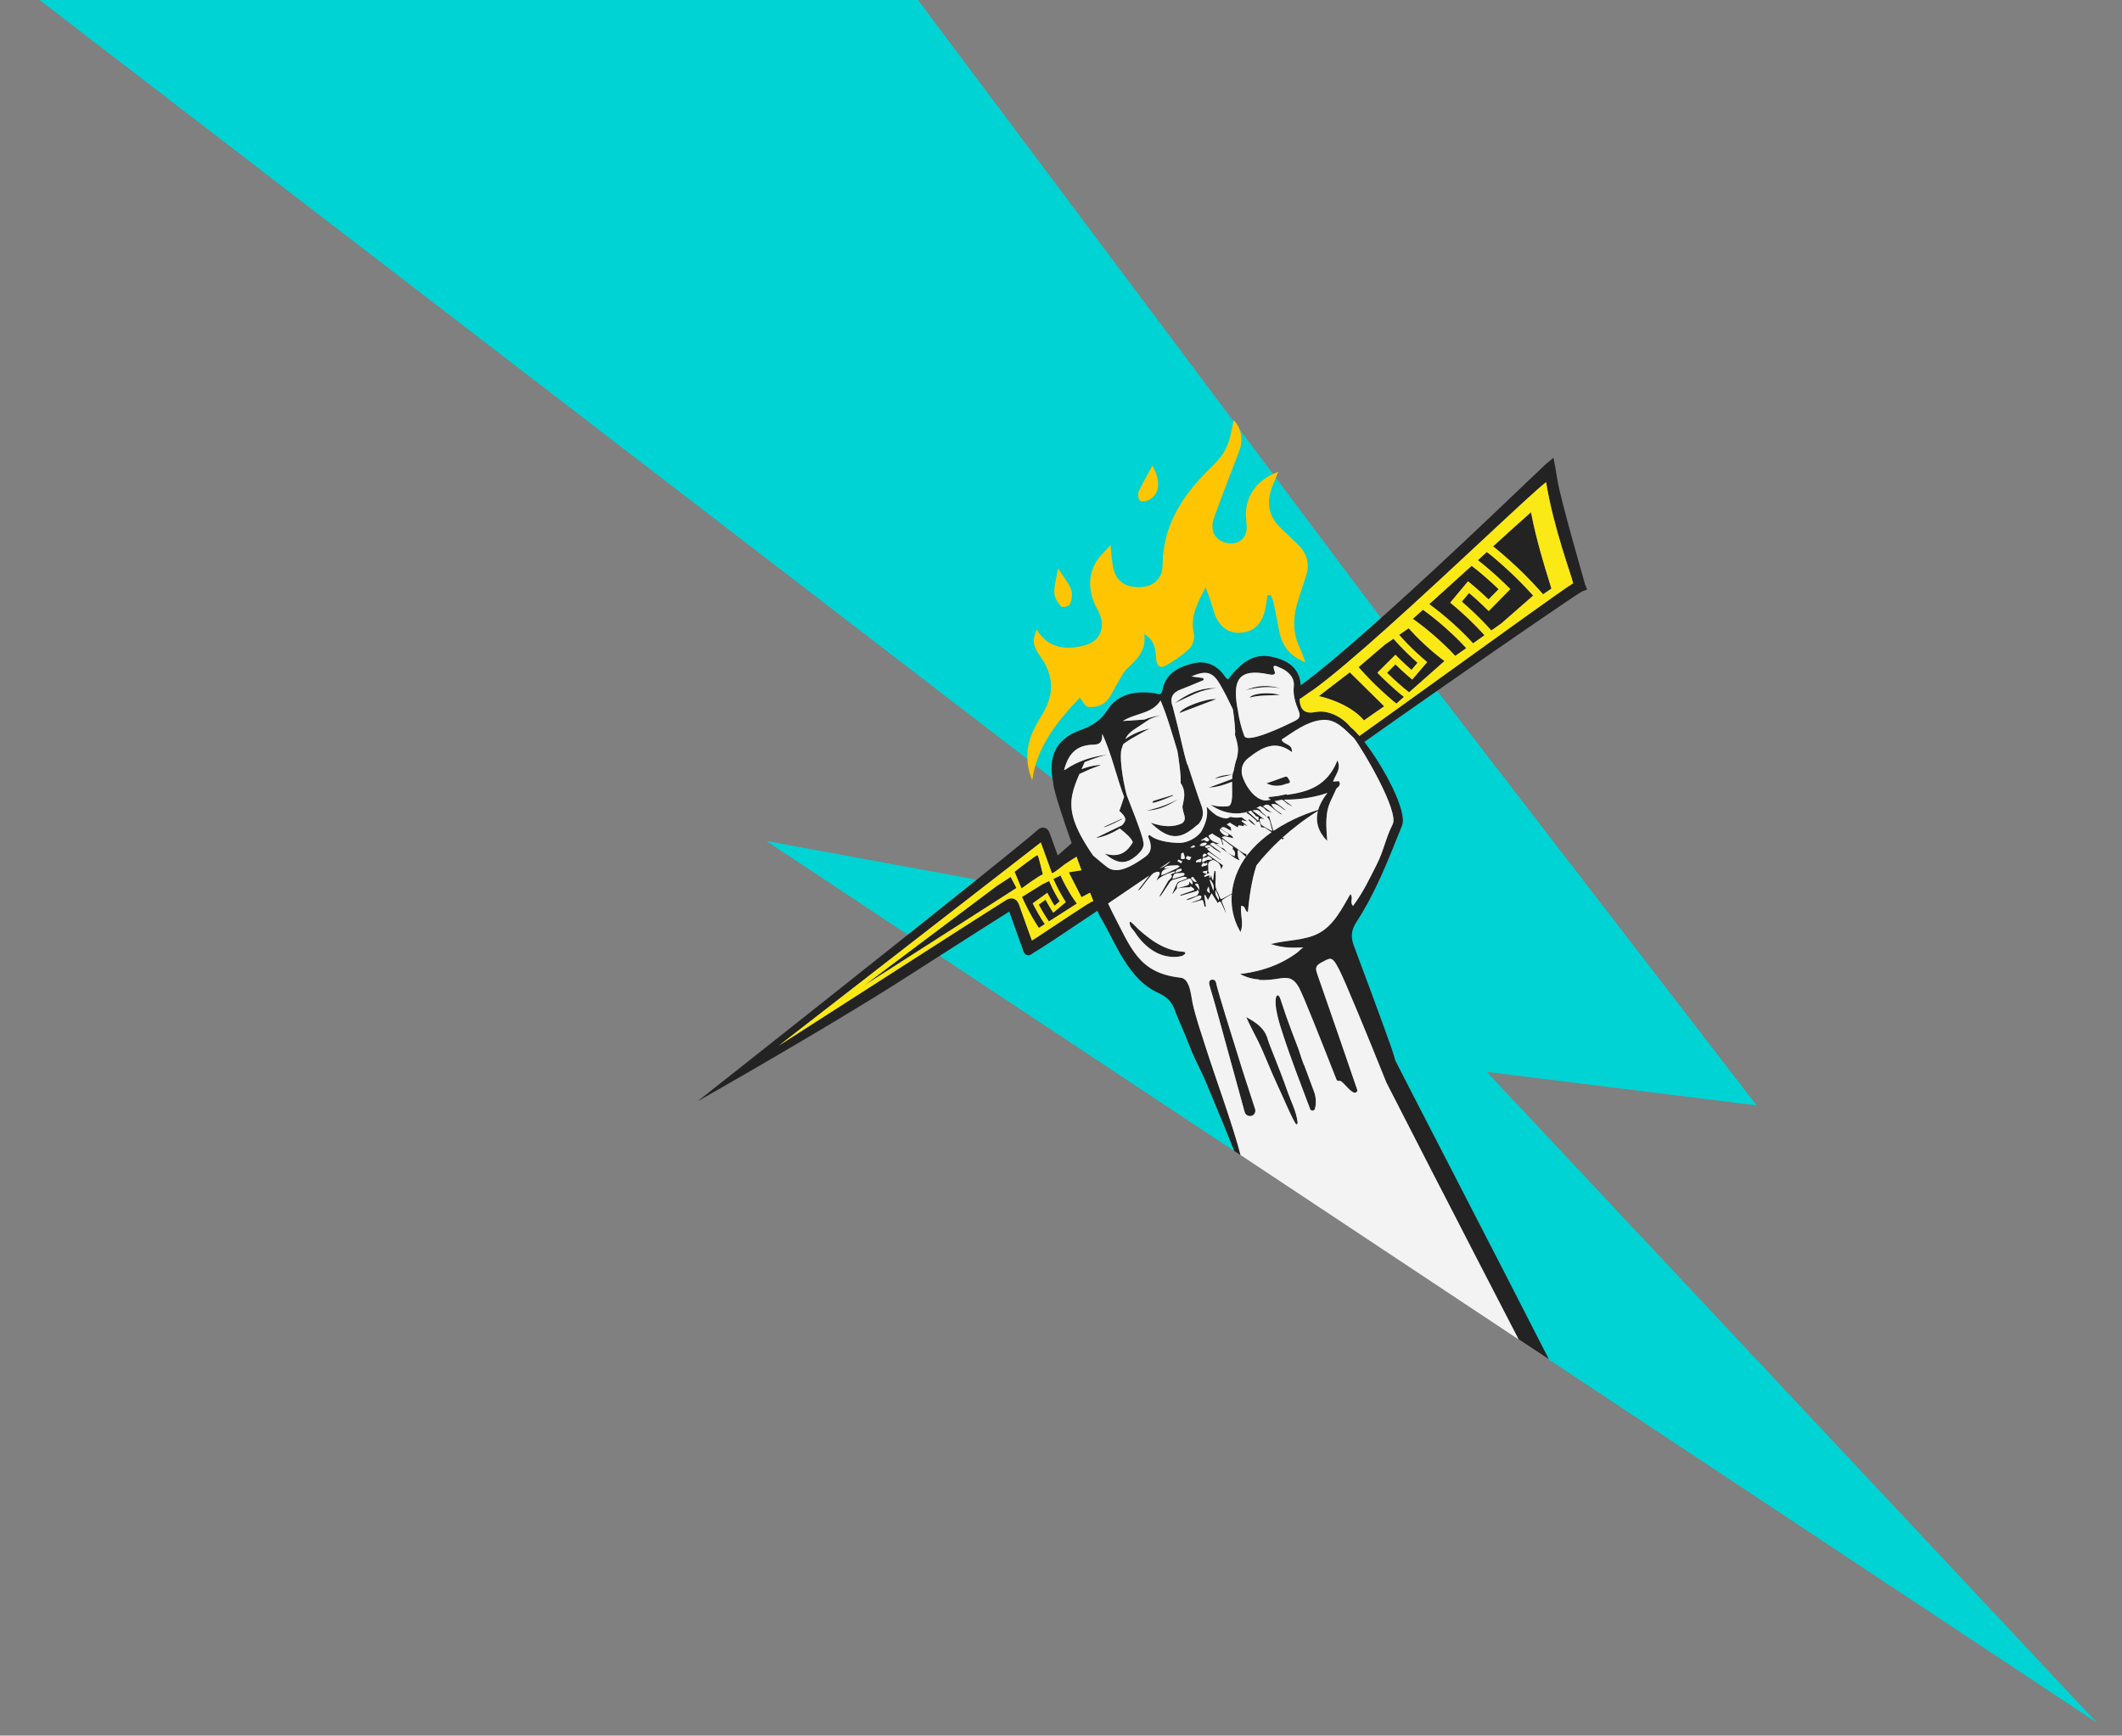 <svg xmlns="http://www.w3.org/2000/svg" xmlns:xlink="http://www.w3.org/1999/xlink" viewBox="0 0 480.982 393.36"><rect x="0" y="0" width="480.982" height="393.36" fill="#808080" stroke="none"/><defs><linearGradient id="Degradado_sin_nombre" x1="316.679" y1="265.875" x2="308.561" y2="278.632" gradientUnits="userSpaceOnUse"><stop offset="0" stop-color="#fff"></stop><stop offset="1" stop-color="#000"></stop></linearGradient><filter id="luminosity-invert" x="121.244" y="62.506" width="194" height="116" color-interpolation-filters="sRGB" filterUnits="userSpaceOnUse"></filter><mask id="mask" x="121.244" y="62.506" width="194" height="116" maskUnits="userSpaceOnUse"><g style="filter:url(#luminosity-invert);"><image width="194" height="116" transform="translate(121.244 62.506)"></image></g></mask><filter id="luminosity-invert-2" x="304.244" y="154.506" width="173" height="238" color-interpolation-filters="sRGB" filterUnits="userSpaceOnUse"></filter><mask id="mask-1" x="304.244" y="154.506" width="173" height="238" maskUnits="userSpaceOnUse"><g style="filter:url(#luminosity-invert-2);"><use transform="translate(304.244 154.506)" xlink:href="#image"></use></g></mask><filter id="luminosity-invert-3" x="171.244" y="188.506" width="53" height="26" color-interpolation-filters="sRGB" filterUnits="userSpaceOnUse"></filter><mask id="mask-2" x="171.244" y="188.506" width="53" height="26" maskUnits="userSpaceOnUse"><g style="filter:url(#luminosity-invert-3);"><use transform="translate(171.244 188.506)" xlink:href="#image-2"></use></g></mask><filter id="luminosity-invert-4" x="210.244" y="203.506" width="72" height="60" color-interpolation-filters="sRGB" filterUnits="userSpaceOnUse"></filter><mask id="mask-3" x="210.244" y="203.506" width="72" height="60" maskUnits="userSpaceOnUse"><g style="filter:url(#luminosity-invert-4);"><use transform="translate(210.244 203.506)" xlink:href="#image-3"></use></g></mask><filter id="luminosity-invert-5" x="1.933" y="-6.68" width="314" height="186" color-interpolation-filters="sRGB" filterUnits="userSpaceOnUse"></filter><mask id="mask-4" x="1.933" y="-6.68" width="314" height="186" maskUnits="userSpaceOnUse"><g style="filter:url(#luminosity-invert-5);"><image width="314" height="186" transform="translate(1.933 -6.68)"></image></g></mask><filter id="luminosity-invert-6" x="304.244" y="154.506" width="173" height="238" color-interpolation-filters="sRGB" filterUnits="userSpaceOnUse"></filter><mask id="mask-5" x="304.244" y="154.506" width="173" height="238" maskUnits="userSpaceOnUse"><g style="filter:url(#luminosity-invert-6);"><use transform="translate(304.244 154.506)" xlink:href="#image"></use></g></mask><filter id="luminosity-invert-7" x="171.244" y="188.506" width="53" height="26" color-interpolation-filters="sRGB" filterUnits="userSpaceOnUse"></filter><mask id="mask-6" x="171.244" y="188.506" width="53" height="26" maskUnits="userSpaceOnUse"><g style="filter:url(#luminosity-invert-7);"><use transform="translate(171.244 188.506)" xlink:href="#image-2"></use></g></mask><filter id="luminosity-invert-8" x="210.244" y="203.506" width="72" height="60" color-interpolation-filters="sRGB" filterUnits="userSpaceOnUse"></filter><mask id="mask-7" x="210.244" y="203.506" width="72" height="60" maskUnits="userSpaceOnUse"><g style="filter:url(#luminosity-invert-8);"><use transform="translate(210.244 203.506)" xlink:href="#image-3"></use></g></mask><image id="image" width="173" height="238"></image><image id="image-2" width="53" height="26"></image><image id="image-3" width="72" height="60"></image></defs><g style="isolation:isolate;"><g id="Vector"><polygon points="351.116 308.16 281.195 261.792 273.359 237.55 333.925 273.861 351.116 308.16" style="fill:url(#Degradado_sin_nombre); mix-blend-mode:multiply; opacity:.26;"></polygon><path d="M176.544,236.973c8.068-5.169,22.564-14.483,34.134-21.904l-3.176-2.105-30.958,24.009Z" style="fill:none;"></path><path d="M350.444,109.297c.009.053.015.094-.002-.01-3.046,2.24-20.78,19.328-35.852,32.834l9.949,12.911c14.607-10.513,29.884-21.554,32.03-22.842-.311-1.668-4.389-12.316-6.126-22.893Z" style="fill:none;"></path><path d="M244.762,165.535c2.636-.941,4.64-2.069,6.249-4.592,2.369-3.716,6.363-4.374,10.569-3.862.676.082,1.617.902,1.934-.758.717-3.756,3.713-5.213,7.001-5.979,3.074-.716,5.513.538,7.254,3.161.136.205.396.328.599.492,3.84-5.04,6.956-6.282,11.637-4.658,3.053,1.059,4.661,3.076,4.817,6.005,4.632-3.399,11.196-9.008,18.195-15.265l-58.065-75.347-131.548,19.791,115.142,91.878c-.962-5.926,1.735-9.262,6.218-10.864Z" style="fill:#00d3d3;"></path><g style="mask:url(#mask);"><g style="mix-blend-mode:multiply; opacity:.12;"><path d="M244.762,165.535c2.636-.941,4.64-2.069,6.249-4.592,2.369-3.716,6.363-4.374,10.569-3.862.676.082,1.617.902,1.934-.758.717-3.756,3.713-5.213,7.001-5.979,3.074-.716,5.513.538,7.254,3.161.136.205.396.328.599.492,3.84-5.04,6.956-6.282,11.637-4.658,3.053,1.059,4.661,3.076,4.817,6.005,4.632-3.399,11.196-9.008,18.195-15.265l-58.065-75.347-131.548,19.791,115.142,91.878c-.962-5.926,1.735-9.262,6.218-10.864Z" style="fill:#004f47;"></path></g></g><path d="M317.769,187.14c-3.16,7.803-5.766,14.757-10.316,21.813-1.171,1.815-1.352,3.31-.601,5.35.2.542.402,1.084.604,1.625,1.214,3.251,2.43,6.5,3.631,9.755.81,2.196,1.615,4.394,2.413,6.594.425,1.171.847,2.343,1.267,3.516.222.619.439,1.24.663,1.859.325.898.572,1.829.849,2.743.098.324,23.428,45.342,34.807,67.704l124.031,82.18-138.187-147.382,61.171,7.588-72.373-93.913c-5.969,4.163-11.784,8.241-16.487,11.572,4.364,5.618,9.841,15.757,8.528,18.997Z" style="fill:#00d3d3;"></path><g style="mask:url(#mask-1);"><g style="mix-blend-mode:multiply; opacity:.12;"><path d="M317.769,187.14c-3.16,7.803-5.766,14.757-10.316,21.813-1.171,1.815-1.352,3.31-.601,5.35.2.542.402,1.084.604,1.625,1.214,3.251,2.43,6.5,3.631,9.755.81,2.196,1.615,4.394,2.413,6.594.425,1.171.847,2.343,1.267,3.516.222.619.439,1.24.663,1.859.325.898.572,1.829.849,2.743.098.324,23.428,45.342,34.807,67.704l124.031,82.18-138.187-147.382,61.171,7.588-72.373-93.913c-5.969,4.163-11.784,8.241-16.487,11.572,4.364,5.618,9.841,15.757,8.528,18.997Z" style="fill:#004f47;"></path></g></g><path d="M173.832,190.655l31.959,21.175c5.627-4.478,10.985-8.754,15.563-12.427l-47.522-8.748Z" style="fill:#00d3d3;"></path><g style="mask:url(#mask-2);"><g style="mix-blend-mode:multiply; opacity:.12;"><path d="M173.832,190.655l31.959,21.175c5.627-4.478,10.985-8.754,15.563-12.427l-47.522-8.748Z" style="fill:#004f47;"></path></g></g><path d="M274.846,248.833c-.592-1.406-1.172-2.817-1.772-4.22-.881-2.061-1.964-4.029-2.842-6.092-.727-1.708-1.355-3.455-2.1-5.155-.905-2.069-1.518-3.497-1.637-3.889-.66-2.181-1.782-3.48-3.907-4.429-6.849-3.06-9.564-11.131-13.095-17.07-.17-.286-.43-.836-.75-1.57-7.504,5.055-13.189,8.812-14.334,9.431-.274.147-.958.881-1.686.603-.721-.279-.912-1.347-1.014-1.635-.462-1.311-.936-2.619-1.411-3.926-.517-1.426-1.035-2.852-1.538-4.285-1.958,1.202-8.19,5.18-15.748,10.019l66.73,44.214h0c-1.181-3.056-3.625-8.975-4.896-11.995Z" style="fill:#00d3d3;"></path><g style="mask:url(#mask-3);"><g style="mix-blend-mode:multiply; opacity:.12;"><path d="M274.846,248.833c-.592-1.406-1.172-2.817-1.772-4.22-.881-2.061-1.964-4.029-2.842-6.092-.727-1.708-1.355-3.455-2.1-5.155-.905-2.069-1.518-3.497-1.637-3.889-.66-2.181-1.782-3.48-3.907-4.429-6.849-3.06-9.564-11.131-13.095-17.07-.17-.286-.43-.836-.75-1.57-7.504,5.055-13.189,8.812-14.334,9.431-.274.147-.958.881-1.686.603-.721-.279-.912-1.347-1.014-1.635-.462-1.311-.936-2.619-1.411-3.926-.517-1.426-1.035-2.852-1.538-4.285-1.958,1.202-8.19,5.18-15.748,10.019l66.73,44.214h0c-1.181-3.056-3.625-8.975-4.896-11.995Z" style="fill:#004f47;"></path></g></g><path d="M176.544,236.973c8.068-5.169,22.564-14.483,34.134-21.904l-3.176-2.105-30.958,24.009Z" style="fill:none;"></path><path d="M350.444,109.297c.009.053.015.094-.002-.01-3.046,2.24-20.78,19.328-35.852,32.834l9.949,12.911c14.607-10.513,29.884-21.554,32.03-22.842-.311-1.668-4.389-12.316-6.126-22.893Z" style="fill:none;"></path><path d="M244.762,165.535c2.636-.941,4.64-2.069,6.249-4.592,2.369-3.716,6.363-4.374,10.569-3.862.676.082,1.617.902,1.934-.758.717-3.756,3.713-5.213,7.001-5.979,3.074-.716,5.513.538,7.254,3.161.136.205.396.328.599.492,3.84-5.04,6.956-6.282,11.637-4.658,3.053,1.059,4.661,3.076,4.817,6.005,4.632-3.399,11.196-9.008,18.195-15.265L204.858-4.301,4.653-3.32l233.892,179.719c-.962-5.926,1.735-9.262,6.218-10.864Z" style="fill:#00d3d3;"></path><g style="mask:url(#mask-4);"><g style="mix-blend-mode:multiply; opacity:.12;"><path d="M244.762,165.535c2.636-.941,4.64-2.069,6.249-4.592,2.369-3.716,6.363-4.374,10.569-3.862.676.082,1.617.902,1.934-.758.717-3.756,3.713-5.213,7.001-5.979,3.074-.716,5.513.538,7.254,3.161.136.205.396.328.599.492,3.84-5.04,6.956-6.282,11.637-4.658,3.053,1.059,4.661,3.076,4.817,6.005,4.632-3.399,11.196-9.008,18.195-15.265L204.858-4.301,4.653-3.32l233.892,179.719c-.962-5.926,1.735-9.262,6.218-10.864Z" style="fill:#004f47;"></path></g></g><path d="M317.769,187.14c-3.16,7.803-5.766,14.757-10.316,21.813-1.171,1.815-1.352,3.31-.601,5.35.2.542.402,1.084.604,1.625,1.214,3.251,2.43,6.5,3.631,9.755.81,2.196,1.615,4.394,2.413,6.594.425,1.171.847,2.343,1.267,3.516.222.619.439,1.24.663,1.859.325.898.572,1.829.849,2.743.098.324,23.428,45.342,34.807,67.704l124.031,82.18-138.187-147.382,61.171,7.588-72.373-93.913c-5.969,4.163-11.784,8.241-16.487,11.572,4.364,5.618,9.841,15.757,8.528,18.997Z" style="fill:#00d3d3;"></path><g style="mask:url(#mask-5);"><g style="mix-blend-mode:multiply; opacity:.12;"><path d="M317.769,187.14c-3.16,7.803-5.766,14.757-10.316,21.813-1.171,1.815-1.352,3.31-.601,5.35.2.542.402,1.084.604,1.625,1.214,3.251,2.43,6.5,3.631,9.755.81,2.196,1.615,4.394,2.413,6.594.425,1.171.847,2.343,1.267,3.516.222.619.439,1.24.663,1.859.325.898.572,1.829.849,2.743.098.324,23.428,45.342,34.807,67.704l124.031,82.18-138.187-147.382,61.171,7.588-72.373-93.913c-5.969,4.163-11.784,8.241-16.487,11.572,4.364,5.618,9.841,15.757,8.528,18.997Z" style="fill:#004f47;"></path></g></g><path d="M173.832,190.655l31.959,21.175c5.627-4.478,10.985-8.754,15.563-12.427l-47.522-8.748Z" style="fill:#00d3d3;"></path><g style="mask:url(#mask-6);"><g style="mix-blend-mode:multiply; opacity:.12;"><path d="M173.832,190.655l31.959,21.175c5.627-4.478,10.985-8.754,15.563-12.427l-47.522-8.748Z" style="fill:#004f47;"></path></g></g><path d="M274.846,248.833c-.592-1.406-1.172-2.817-1.772-4.22-.881-2.061-1.964-4.029-2.842-6.092-.727-1.708-1.355-3.455-2.1-5.155-.905-2.069-1.518-3.497-1.637-3.889-.66-2.181-1.782-3.48-3.907-4.429-6.849-3.06-9.564-11.131-13.095-17.07-.17-.286-.43-.836-.75-1.57-7.504,5.055-13.189,8.812-14.334,9.431-.274.147-.958.881-1.686.603-.721-.279-.912-1.347-1.014-1.635-.462-1.311-.936-2.619-1.411-3.926-.517-1.426-1.035-2.852-1.538-4.285-1.958,1.202-8.19,5.18-15.748,10.019l66.73,44.214h0c-1.181-3.056-3.625-8.975-4.896-11.995Z" style="fill:#00d3d3;"></path><g style="mask:url(#mask-7);"><g style="mix-blend-mode:multiply; opacity:.12;"><path d="M274.846,248.833c-.592-1.406-1.172-2.817-1.772-4.22-.881-2.061-1.964-4.029-2.842-6.092-.727-1.708-1.355-3.455-2.1-5.155-.905-2.069-1.518-3.497-1.637-3.889-.66-2.181-1.782-3.48-3.907-4.429-6.849-3.06-9.564-11.131-13.095-17.07-.17-.286-.43-.836-.75-1.57-7.504,5.055-13.189,8.812-14.334,9.431-.274.147-.958.881-1.686.603-.721-.279-.912-1.347-1.014-1.635-.462-1.311-.936-2.619-1.411-3.926-.517-1.426-1.035-2.852-1.538-4.285-1.958,1.202-8.19,5.18-15.748,10.019l66.73,44.214h0c-1.181-3.056-3.625-8.975-4.896-11.995Z" style="fill:#004f47;"></path></g></g><path d="M244.734,158.118c1.241,1.334.828,2.345,3.194,2.095,3.302-.349,3.889-2.959,5.298-5.261.755-1.233,1.388-2.631,2.417-3.587,2.207-2.05,4.247-4.074,3.714-7.652,2.426,1.384,2.541,3.47,2.682,5.495.115,1.643.832,2.478,2.357,1.572,1.873-1.114,3.735-2.354,5.274-3.871.733-.723,1.181-2.325.943-3.338-.938-4.001.97-7.133,2.648-10.446.801,1.864,1.329,3.736,1.915,5.59.992,3.138,3.082,4.809,5.804,4.697,3.104-.128,5.046-1.877,5.783-5.266.234-1.076.371-2.173.553-3.261.252.002.503.005.754.006.207.57.484,1.125.609,1.712.454,2.14.863,4.291,1.279,6.439.635,3.28,2.322,5.68,5.918,7.036-.457-1.214-.705-2.117-1.12-2.934-1.877-3.705-1.685-7.473-.45-11.291.584-1.803,1.189-3.6,1.762-5.407.86-2.715.158-5.044-1.83-7.009-1.35-1.334-2.77-2.598-4.114-3.938-2.77-2.763-3.086-5.978-1.651-9.485.391-.956.787-1.912,1.265-3.074-4.729,1.648-7.438,5.414-7.338,9.882.018.803.14,1.602.178,2.405.123,2.646-1.695,4.276-4.301,3.871-2.718-.422-4.16-2.75-3.152-5.593,1.828-5.16,3.871-10.243,5.789-15.372.962-2.573.425-5.223-1.307-6.92-.952,5.544-1.712,7.451-5,10.622-6.354,6.126-11.005,12.973-11.098,22.271-.033,3.248-2.235,4.936-5.295,4.969-3.416.037-5.453-1.578-5.988-4.834-.215-1.31-.282-2.643-.495-4.737-.744.824-1.061,1.229-1.432,1.577-3.634,3.419-4.228,8.276-1.575,12.988,2.115,3.756.931,7.27-3.044,8.249-3.708.914-7.978.895-10.711-3.651-1.031,2.544-.923,3.647.915,6.228,2.957,4.153,3.116,8.356.531,12.716-.745,1.256-1.498,2.514-2.128,3.828-1.772,3.7-1.931,7.479-.321,11.399,1.1-7.784,5.754-13.402,10.768-18.717Z" style="fill:#ffc500;"></path><path d="M242.52,137.024c.364-1.039.651-2.379.285-3.34-.597-1.567-1.737-2.927-2.978-4.9-.397,2.377-.92,4.026-.855,5.652.042,1.05.815,2.178,1.543,3.029.229.268,1.877-.074,2.006-.441Z" style="fill:#ffc500;"></path><path d="M260.54,113.244c2.303-1.324,2.662-4.186.669-7.691-1.215,2.24-2.295,4.022-3.136,5.91-.248.557-.057,1.766.356,2.041.458.304,1.515.083,2.111-.26Z" style="fill:#ffc500;"></path><path d="M287.382,235.64c-.708-2.684-2.716-3.904-4.921-5.144.784,1.782,1.727,3.505,2.595,5.246,1.551,3.11,2.747,6.442,4.224,9.588,1.497,3.19,3.804,8.763,4.534,9.491.013.013.015.036.032.041.014.004.029-.002.041-.009.109-.058.194-.163.223-.283.022-.09.012-.184.002-.275-.274-2.418-1.463-4.576-2.251-6.844-1.771-5.098-4.204-10.76-4.481-11.81Z" style="fill:#232323;"></path><path d="M295.704,241.646c.025.002.049.004.074.006-.276-.026-1.276-3.404-1.439-3.834-.519-1.371-1.042-2.741-1.565-4.111-.899-2.356-1.71-4.714-2.49-7.115-.074-.226-.337-1.051-.687-1.012-.426.048-.46,1.04-.471,1.36-.02.59.045,1.182.136,1.764.287,1.84.857,3.638,1.43,5.405,1.884,5.813,4.118,11.518,6.265,17.237.198.528.96.486,1.103-.089.313-1.258.243-2.577-.199-3.795-.624-1.723-1.373-3.731-2.159-5.815Z" style="fill:#232323;"></path><path d="M281.504,242.135c-2.761-8.762-5.195-16.707-5.673-18.603-.104-.412-.144-1.043-.488-1.345-.367-.323-1.181-.19-1.257.382-.057.427.125.927.242,1.356.305,1.12.67,2.223.98,3.341.363,1.313.729,2.624,1.091,3.937.008.027.015.055.023.083.811,2.952,1.621,5.903,2.431,8.854.145.529.29,1.059.436,1.588,0,0,.289,1.077.295,1.075l2.537,9.238c.112.408.431.729.871.858.94.278,1.802-.615,1.497-1.546-.99-3.023-2.01-6.167-2.984-9.218Z" style="fill:#232323;"></path><path d="M266.157,215.405c-.981-.226-1.93-.577-2.831-1.023-1.884-.932-3.547-2.25-5.121-3.628-.638-.56-1.152-1.227-1.835-1.744-.135-.102-.22-.119-.269-.082-.177.135.104.973.198,1.126.288.47.697.85.996,1.311.562.867,1.213,1.678,1.945,2.407,1.428,1.422,3.219,2.585,5.229,2.945.896.16,1.852.236,2.754.081.423-.073.974-.185,1.29-.522.555-.59-.418-.58-.818-.619-.518-.051-1.032-.134-1.538-.251Z" style="fill:#232323;"></path><path d="M291.128,176.091c-1.345.501-2.707.959-4.061,1.435,1.596.813,3.09.661,4.551.095.317-.123,1.152-.015.568-.914-.305-.47-.387-.867-1.057-.617Z" style="fill:#232323;"></path><path d="M358.611,134.032l1.133-.421-.457-1.127c-.218-.844-5.539-19.177-6.267-23.62-.282-1.72-.472-2.873-.488-2.955l-.426-2.16-1.691,1.41c-.876.73-20.424,19.744-37.398,34.919-6.999,6.258-13.563,11.867-18.195,15.265-.156-2.928-1.764-4.946-4.817-6.005-4.682-1.623-7.798-.382-11.637,4.658-.204-.163-.464-.286-.599-.492-1.741-2.623-4.18-3.877-7.254-3.161-3.288.766-6.284,2.223-7.001,5.979-.317,1.66-1.258.84-1.934.758-4.206-.512-8.2.146-10.569,3.862-1.608,2.523-3.613,3.651-6.249,4.592-4.483,1.602-7.18,4.938-6.218,10.864.059.361.127.728.213,1.108-.012-.023-.03-.058-.041-.075.077,1.52,1.985,7.425,4.192,13.661l-3.152,2.784-1.713-4.732c-.236-.652-.479-1.325-1.278-1.529-.798-.208-1.344.28-1.825.706-1.64,1.448-6.741,5.591-13.585,11.082-4.578,3.673-9.936,7.948-15.563,12.427-21.67,17.246-47.323,37.489-47.707,37.791,0,0,29.604-16.786,46.644-27.701,2.841-1.82,5.642-3.614,8.284-5.306,7.559-4.839,13.79-8.817,15.748-10.019.503,1.432,1.021,2.858,1.538,4.285.474,1.307.949,2.614,1.411,3.926.102.289.294,1.356,1.014,1.635.728.278,1.412-.456,1.686-.603,1.145-.619,6.83-4.376,14.334-9.431.321.734.58,1.284.75,1.57,3.532,5.939,6.246,14.01,13.095,17.07,2.125.949,3.247,2.248,3.907,4.429.118.392.732,1.82,1.637,3.889.745,1.7,1.374,3.448,2.1,5.155.878,2.063,1.961,4.032,2.842,6.092.6,1.403,1.18,2.814,1.772,4.22,1.271,3.02,3.715,8.939,4.896,11.995l1.454.963c-1.72-6.703-5.712-17.584-7.836-24.242-1.07-3.355-2.271-6.75-3.035-10.191-.342-1.538-.553-5.554-2.705-5.779-9.587-1.006-11.271-6.792-15.53-14.892-.143-.271-.442-.903-.849-1.782-.023-.049-.042-.09-.065-.14,2.939-1.987,6.093-4.128,9.321-6.329-.873,1.136-1.747,2.273-2.618,3.407.302-.118.552-.303.739-.537.809-1.012,1.563-2.071,2.416-3.044.295-.337.797-.601,1.24-.672.57-.092.722.226.466.761-.102.214-.253.404-.352.619-.089.195-.138.407-.195.584.902-.903,2.001-1.385,3.141-1.778.302-.104.606-.205.912-.303.041.092.083.185.124.277-.238.092-.478.186-.718.28-.124.048-.246.096-.371.145.576.258.294.604.065.911-.177.238-.454.409-.605.66-.507.84-.975,1.705-1.463,2.557-.148.259-.312.508-.468.763l.15.095c.193-.246.404-.48.577-.739.55-.828,1.066-1.679,1.64-2.489.172-.244.467-.457.751-.553.344-.116.701-.194,1.051-.293.441-.125.876-.267,1.322-.368.219-.049.481.093.723.147-.002.088-.005.175-.007.263-.438.159-.882.304-1.312.481-.015.006-.033.012-.048.018-.29.113-.663.209-.784.43-.437.796-.773,1.647-1.148,2.478.03.012.06.023.09.035l.994-1.252c-.118-.748.134-1.224.772-1.462.083-.031.166-.06.25-.09.525-.189,1.054-.366,1.561-.595.515-.234.588.223.76.455.133.179.132.458.19.692-.072.026-.144.051-.216.076-.169-.179-.337-.357-.592-.627.13.597-.124.809-.535.931-.037.011-.068.026-.107.036-.689.17-1.362.4-2.042.604.474-.062.946-.138,1.422-.183.405-.038.812-.048,1.218-.067.048-.002.095-.005.143-.008.091.032.254-.192.267-.184.267.173.516.372.769.566-.006.091-.011.183-.016.275l-.243.085-2.872,1.003.072.202c1.068-.314,2.127-.625,3.149-.926.148-.043.302-.089.447-.131.096-.108.179-.203.263-.297.095.172.305.38.265.51-.057.185-.126.36-.225.516-.126.199-.304.362-.603.44-.646.168-1.263.445-1.893.674.021.064.041.128.062.193.23-.068.467-.117.688-.206.62-.25,1.234-.512,1.848-.777.077-.033.151-.053.222-.065.238-.039.434.049.499.329.004.018-.005.041-.009.062-.023.143-.194.341-.335.446-.184.138-.431.193-.654.276-.508.188-1.017.371-1.526.556.717-.097,1.398-.273,2.061-.498.734-.248.834-.198.971.571.049.274.153.538.232.807.093-.023.186-.045.278-.067-.073-.482-.145-.963-.218-1.445-.055-.363-.109-.725-.164-1.087.073-.027.147-.055.22-.083.219.415.437.829.611,1.158.252-.46.513-.932.843-1.533.544.874.959,1.541,1.399,2.249.392-.649.628-.345.806.021.365.752.701,1.518,1.05,2.278-.151-.742-.436-1.426-.726-2.108-.34-.798-.31-.817.399-1.279.527-.344,1.076-.64,1.633-.92-.073.923-.063,1.853.039,2.783.005.071.003.139.023.169.173,1.41.548,2.814,1.167,4.176.077.171.175.337.26.506.153.304.3.61.479.909.837-1.963-.114-3.922.159-5.945,1.147.046.745,1.235,1.515,1.412.37-3.616.847-7.192,1.954-10.574,1.488-1.904,3.351-3.96,5.636-6.054.094.064.189.127.283.19.146-.125.291-.248.437-.369-.215.054-.369.045-.511-.011,2.257-2.047,4.925-4.114,8.081-6.098-.622,2.461.087,4.769,2.115,6.815-.17-2.313-.384-4.555.037-6.824.322-1.736,1.269-3.224,2.048-5.076.735-.52.998-1.066.573-1.581.017-.054.036-.104.052-.159-.033.029-.062.058-.099.081-.409.029-.832.058-1.279.09.45-1.502,1.926-2.749.983-4.811-2.284,5.822-6.681,7.153-11.382,7.813-.059-.045-.115-.086-.175-.13-.662.135-1.324.266-1.986.399-.756.086-1.513.17-2.263.267.144.033.289.067.433.1-.131.026-.263.053-.394.079.221.092.439.213.639.393-.373.065-.718.125-1.067.186-2.704-.067-4.963-3.78-5.456-5.955-.19-1.4.107-2.627,1.473-3.692,2.984-2.33,6.083-4.207,9.844-1.335.204-1.938-1.863-1.574-2.324-2.825,2.848-1.849,5.574-4.001,8.956-4.428,3.318-.419,5.261,2.071,7.463,4.113,2.082,2.752,10.227,16.564,8.757,19.5-1.659,3.314-1.975,5.894-3.654,9.197-1.695,3.336-3.023,6.212-5.337,9.306-.83-.906.179-1.873-.599-2.669-1.855,3.191-3.768,7.061-7.123,8.839-3.243,1.718-6.89,1.471-10.93,2.472,2.873.983,5.152.86,7.472.768-.313.013-1.133.919-1.411,1.126-.51.377-1.034.736-1.572,1.073-1.092.684-2.239,1.28-3.425,1.783-2.538,1.077-5.273,1.726-8.009,2.037,1.443.803,2.921,1.162,4.41,1.269-.082.025-.161.057-.244.081,1.632.118,3.277-.074,4.908-.352,2.097-.357,3.231.146,4.303,2.134,1.003,1.859,4.803,11.468,8.472,20.797.1.254.383.381.642.295.759-.251,2.633,3.102,3.766,2.638.25-.102.378-.385.289-.64-2.536-7.413-5.084-14.823-7.664-22.22-.455-1.305-.914-2.608-1.36-3.915-.367-1.074-.61-1.831.722-2.579.947-.533,1.582-.861,2.085-.958.746.003,1.204.695,2.089,2.379,1.321,2.513,6.823,15.876,10.735,25.665.115.288,17.345,33.869,29.981,58.214l6.871,4.553c-11.379-22.362-34.709-67.38-34.807-67.704-.277-.914-.524-1.845-.849-2.743-.224-.618-.441-1.239-.663-1.859-.42-1.173-.842-2.345-1.267-3.516-.797-2.2-1.603-4.399-2.413-6.594-1.201-3.255-2.418-6.505-3.631-9.755-.202-.541-.404-1.082-.604-1.625-.751-2.04-.569-3.535.601-5.35,4.55-7.056,7.156-14.01,10.316-21.813,1.312-3.24-4.164-13.379-8.528-18.997,4.703-3.331,10.517-7.409,16.487-11.572,15.356-10.709,31.74-21.981,32.883-22.54ZM246.329,205.005c-3.475,2.244-5.374,3.509-8.899,5.846-.562.373-2.945,1.977-3.539,2.297-.375-1.053-.757-2.106-1.139-3.157-.594-1.637-1.188-3.273-1.759-4.918-.101-.29-.367-1.059-1.147-1.358-.777-.3-1.485.093-1.787.26-.486.268-7.967,5.055-17.382,11.094-11.57,7.421-26.066,16.736-34.134,21.904l30.958-24.009,16.788-13.02,11.623-9.014,2.517,6.952c.038.006.078.002.116.01.695-.304,2.054-1.452,2.72-1.95.495-.37,2.041-1.345,2.743-1.777.377,1.038.754,2.064,1.127,3.066l-2.884.468,2.882,5.636,1.942-1.012c.259.662.505,1.282.738,1.856-.037.024-.09.048-.13.071-.372.22-.849.429-1.354.755ZM263.549,196.352c.572-.391,1.143-.782,1.717-1.175-.287.447-.926.928-1.587,1.278-.273.145-.547.273-.805.359.225-.154.45-.308.675-.462ZM265.088,197.58c-.283.133-.563.271-.847.402-.308.142-.635.242-1.003.38-.042-.933.484-1.196,1.046-1.423.24-.097.486-.189.698-.323-.152.044-.303.093-.457.133-.122.032-.246.06-.369.088-.043.01-.086.021-.13.031-.044-.076-.088-.153-.132-.229.003-.001.005-.003.008-.004.267-.136.522-.351.802-.389.69-.093,1.391-.122,2.088-.134.198-.004.399.139.598.215-.144.125-.269.287-.434.368-.619.304-1.244.594-1.868.886ZM267.718,195.667l-.816-.504.181-.349.883.402-.249.451ZM267.769,197.366c-.382.159-.79.255-1.189.372-.046-.048-.092-.097-.138-.145.13-.17.227-.415.399-.492.295-.132.637-.159.96-.23-.008.171.036.465-.032.494ZM268.247,198.454c-.482.162-.979.309-1.49.458-.324.094-.648.187-.996.29.076-.402.154-.679.265-.873.192-.334.485-.416,1.054-.431.342-.01.685-.076,1.026-.07.146.003.29.125.436.193-.097.149-.163.389-.294.433ZM268.43,194.646c-.211.063-.446.067-.668.05-.035-.003-.072-.237-.073-.365-.001-.16.073-.327.046-.479-.027-.155-.027-.273-.008-.363.111-.076.222-.153.333-.229.063.006.129.016.201.04.125.425.227.7.279.983.021.116-.04.342-.11.363ZM269.596,194.937c-.284-.069-.542-.241-.81-.376.103-.186.193-.519.31-.529.25-.021.515.125.926.249-.209.331-.361.672-.426.656ZM269.765,192.09c.243-.168.486-.334.728-.501.13.007.29.158.436.241-.151.086-.297.233-.454.245-.235.018-.473.012-.71.015ZM269.934,198.986c.625-.443.321-.327,1.315.857q-.581.272-1.315-.857ZM270.889,200.391c.594-.376.806-.102.995,1.326-.409-.545-.7-.933-.995-1.326ZM271.662,195.337c-.054-.018-.133.05-.203.066-.126.03-.254.052-.382.078.048-.163.047-.411.154-.472.298-.17.64-.262,1.047-.416.04.565.05.966-.616.743ZM276.516,189.969c.248.142.306.625.437.958.071.179.112.371.167.557.056-.019.113-.039.169-.058l-.332-1.129c.043-.038.085-.076.127-.114.786.58,1.58,1.151,2.346,1.757.074.058-.023.332-.046.552.496.264.726.958.428,1.58-.503-.25-1.007-.5-1.511-.75-.507-.345-.658-1.062-1.415-1.195-.388-.069-.713-.5-1.216-.88.369-.038.534-.056.838-.087-1.448-.266-2.273-.793-2.586-1.755.271-.167.547-.338.821-.508.542.437,1.169.728,1.771,1.072ZM276.47,188.048c.047-.059.095-.119.142-.179.579.358,1.162.711,1.732,1.082.081.052.163.218.137.293-.032.093-.171.191-.276.209-.544.089-1.646-.815-1.735-1.405ZM274.119,190.322c-.261.426-.567.486-.939.213-.213-.156-.398-.29-.661-.029-.04.039-.163-.007-.296-.061.383-.232.786-.479,1.196-.731.215.063.397.252.7.608ZM273.547,191.066c-.17.584-.81.81-1.617.572.219-.51,1.035-.799,1.617-.572ZM273.629,194.894c-.256.13-.626.318-1.104.561-.064-.711-.023-1.1.665-1.071.221.009.452-.227.735-.382.228.175.509.39.791.607l-.027.215c-.327.021-.655.043-1.06.069ZM273.651,197.307c-.049.309-.084.53-.116.75l-.898-.317c.014-.07.027-.141.041-.211.276-.063.553-.126.973-.222ZM273.491,193.832l-.727.426-.205-.146c.11-.221.171-.509.348-.637.104-.075.393.104.598.169l-.013.188ZM272.313,196.249c.12-.234.206-.502.38-.686.055-.059.342.101.608.189.011-.017.081-.133.152-.249.053.009.105.018.157.027-.002.179.051.487-.017.517-.358.157-.747.244-1.125.355l-.155-.153ZM273.977,200.913c.107.615.186,1.062.264,1.508-.772-.394-.81-.648-.264-1.508ZM275.005,201.833c-.324-.931-.6-1.727-.877-2.523.777.481,1.214,1.773.877,2.523ZM276.233,204.046c-.339-.692-.965-1.296-.691-2.352.324.875.891,1.497.691,2.352ZM285.601,182.679c.432.198.872.39,1.134.722.503.637,1.286.56,1.843.98-.755-.539-1.511-1.078-2.301-1.642.79-.515,1.106-.48,1.697.006.733.604,1.491,1.175,2.247,1.751.069.052.19.035.425.072-.985-.716-1.968-1.217-2.479-2.294,1.52-.344,2.164,1.001,3.374,1.465-.9-.886-1.925-1.394-2.613-2.156.598-.13,1.073-.248,1.555-.325.121-.019.283.071.394.155.327.247.621.541.961.768.327.219.695.378,1.044.563.009-.021.017-.043.026-.065-.589-.426-1.178-.852-1.851-1.338.074-.053.14-.08.211-.124,3.245.073,7.07-.589,9.621-1.522-1.051,1.312-1.747,2.598-2.106,3.846-1.511.448-5.884,1.897-10.119,4.755-.027-.068-.06-.128-.081-.202-.31-1.098-.641-2.191-.93-3.175-.172.085-.327.16-.481.236-.148-.161-.289-.329-.447-.479-.323-.31-.74-.558-.964-.926-.239-.393-.511-.553-.938-.587-.017-.001-.034-.007-.051-.01.277-.153.56-.289.829-.472ZM285.576,183.941c.454.477,1.053.817,1.59,1.215l-.002.001c.934.803.78,2.01,1.224,2.994-.05.045-.1.091-.15.136-.755-.42-1.569-.766-2.241-1.292-.315-.247-.368-.837-.504-1.283-.008-.026.302-.221.453-.209.195.017.379.164.628.168-.89-.659-1.781-1.317-2.671-1.975.614-.104,1.16-.294,1.673.245ZM283.54,183.728c.38.371.728.777,1.09,1.167.051.055.113.144.169.144.666-.008.418.456.473.762-.054.051-.109.101-.163.151-.745-.663-1.49-1.326-2.235-1.99.224-.067.445-.15.667-.234ZM282.795,183.989c-.104.088-.209.175-.323.255.136.048.267.103.38.183.664.469,1.272,1.018,1.884,1.556.089.078.089.257.122.398.43-.354.663-.213.777.31.071.329.186.649.23.798.398.069.698.044.905.17.491.3.967.626,1.446.947-1.555,1.089-3.072,2.373-4.409,3.87-2.557,2.728-4.258,6.31-4.594,10.054-.479.257-.968.494-1.441.761-1.229.697-1.084.582-1.485-.5-.06-.161-.143-.314-.229-.463-.432-.749-.639-1.534-.553-2.414.069-.706.04-1.422.044-2.134 0-.127-.05-.255-.078-.382l-.23-.016c-.09.674-.18,1.348-.27,2.022-.068-.003-.136-.005-.204-.008-.07-.314-.141-.627-.246-1.096-.106.325-.164.499-.221.674-.055-.007-.109-.014-.163-.021-.006-.188-.012-.377-.02-.62-.38.148-.718.28-1.056.412-.049-.091-.096-.181-.145-.271l.639-.411c-.004-.001-.007-.002-.011-.004.193-.054.382-.11.59-.171-.124-.207-.248-.322-.255-.443-.024-.432.025-.87-.017-1.3-.061-.641.247-.924.811-1.16.484-.201.708.112,1.038.271.744.358.939,1.056,1.097,1.808.155-.368.285-.677.402-.957-1.178-.839-2.381-1.696-3.592-2.559.142-.383.309-.49.671-.231.737.528,1.501,1.019,2.258,1.518.129.085.284.133.427.198-1.137-.878-2.382-1.583-3.404-2.675.329-.127.547-.211.764-.295-.417-.219-.891.486-1.233-.263.545-.232.949-.481,1.506.085.564.573,1.347.931,2.034,1.383.027-.039.053-.077.079-.116-.81-.603-1.62-1.206-2.452-1.825.469-.497.796-.365,1.165-.089.945.708,1.909,1.389,2.865,2.081-.005-.003-.011-.005-.016-.008.912.527,1.631,1.383,2.775,1.675-.686-.699-.407-1.495-.553-2.212.067-.041.135-.082.202-.122.561.524,1.122,1.048,1.666,1.556.306-.493.271-.602-.306-.8-.181-.061-.357-.156-.514-.265-1.131-.792-2.262-1.586-3.382-2.394-.389-.281-.747-.606-1.279-1.041.399-.089.6-.195.774-.162.642.121,1.276.286,1.912.436-.13-.198-.225-.446-.405-.572-.614-.433-1.263-.816-1.896-1.223-.202-.13-.397-.27-.61-.416.445-.432.809-.377,1.22-.108.4.261.842.458,1.212.656-.049-.296-.092-.552-.139-.837-.284-.201-.587-.416-.89-.631.24-.147.465-.282.692-.42.119.078.234.162.354.237.481.305.975.588,1.416.851.112-.226.184-.465.234-.46.389.035.775.117,1.184.188-.002-.036-.014-.199-.027-.383.28.117.536.224.792.332.005-.019.009-.038.013-.058-.436-.339-.872-.677-1.308-1.016.028-.077.055-.154.083-.231.41.095.82.19,1.208.281-.053-.044-.139-.122-.233-.19-.344-.251-.688-.502-1.032-.752-.261.052-.493.043-.737.059.018-.01.043-.025.06-.035-.11.023-.2.034-.304.054-.542.01-1.056-.036-1.509-.185-.297.153-.627.274-.976.377-.948-.084-1.579-.382-2.284-.724-1.416-1.038-1.462-1.255-2.21-1.97.468,2.129-.334,4.189-1.298,5.808-1.869,2.138-4.016,2.399-4.812,2.42-2.686-.025-5.524-.589-6.795-1.797-.814.298.264.846.257,2.796-.031.561-.171,1.089-.665,1.628-.163.178-.364.357-.614.539-5.248,3.829-7.432,3.322-8.822,2.149-.032.022-.06.044-.092.066-.015-.013-.023-.021-.038-.034l.13-.032c-.328-.232-1.606-1.277-2.968-2.45-4.54-6.606-5.443-10.261-4.696-13.882.304-1.475.875-2.943,1.597-4.603.825-.379,1.65-.758,2.482-1.121.753-.329,1.544-.572,2.358-.868-.1-.023-.166-.053-.231-.052-.147.003-.293.02-.44.034-1.29.127-2.51.458-3.687.909.225-.508.458-1.035.7-1.587,1.678-.675,3.378-1.292,5.16-1.684-3.437.402-6.665,1.388-9.528,3.382-.099.034-.194.065-.294.099,1.004-3.84,2.925-5.651,6.525-5.743,1.449-.037,2.212-.39,2.122-2.457,2.013,4.184,3.364,10.192,4.957,14.28-.412,1.215-.747,2.202-1.079,3.183,1.554,1.38,1.752,2.089.589,3.259-.494.239-1.007.486-1.506.727-1.401.676-2.802,1.352-4.229,2.041.015.03.03.061.045.092,1.688-.317,3.205-.972,4.612-1.792.197-.114.399-.222.591-.343,1.711,1.325,2.668,2.28,2.952,3.128-.006.01-.013.018-.019.029-1.247,2.084-2.935,3.552-6.341,2.529,3.051,2.538,4.972,2.472,7.436.229.415-.378.735-.748.964-1.115.418-.669.524-1.327.277-1.999-.016-.121-.005-.241-.041-.362-.959-3.305-2.329-6.503-3.671-10.038-1.106-4.262-1.627-9.007-1.139-10.45.14-.413.262-.768.378-1.092.588-.415,1.172-.836,1.789-1.202,1.378-.815,2.795-1.562,4.196-2.337-1.975.48-3.853,1.206-5.511,2.407-.005.004-.01.009-.016.013.557-1.166,1.223-1.717,3.085-2.902.701-.446,1.389-.924,2.334-1.558.852-.404,1.743-.737,2.704-.942-1.356.171-2.624.499-3.814.966-1.623.112-3.122.215-4.876.336,3.023-1.889,6.586-1.574,8.556-4.652,1.551,3.663,2.562,7.359,3.683,10.985.005.025.019.072.048.155.229.654,1.067,6.895.778,7.518,1.328,1.894.833,3.487.438,5.402.088,1.615,1.212,2.743-.065,3.766-1.928.909-4.258.88-7.122-.141,3.471,3.405,5.911,3.807,8.664,1.984.706-.468,1.271-.9,1.716-1.327.232-.139.432-.293.573-.47.949-1.194,1.117-2.451.583-3.926-1.085-2.998-2.04-6.043-3.202-9.531-.012.04-.033.054-.05.078-1.031-3.414-1.4-5.918-3.241-12.921-.79-2.131-.185-3.351,1.857-4.115,1.727-.647,3.416-1.394,5.122-2.097-.037-.149-.074-.298-.11-.447-.807-.108-1.613-.216-2.691-.36,3.179-1.394,4.731-1.106,6.328,1.522,1.15,1.894,2.108,3.905,3.086,5.921.307,2.098.657,5.285.454,5.721.861,2.855.833,3.487.438,5.402-.242.561-.523,1.748-.698,2.779-.119.24-.207.529-.264.869-1.413.084-2.843.185-4.104.972,1.367-.318,2.734-.637,4.102-.955-.05.305-.079.643-.095,1.001-1.778.658-3.556,1.316-5.334,1.973,1.891-.118,3.637-.637,5.314-1.348-.022,2.439.312,5.401-.971,5.57-1.315.105-2.626.052-3.922-.382,2.565,1.881,5.59,2.444,8.418,1.632ZM293.36,163.45c-.042.02-.082.043-.124.063-1.184.595-10.565,5.235-11.212,3.244-.653-1.75-1.158-3.754-1.358-5.281-.062-.479-.145-.885-.239-1.248-.932-5.776.007-8.928,7.225-7.388.594.127,1.586.227,1.269-.636-.73-1.985.388-1.21,1.165-.9,1.882.75,3.369,2.245,3.171,4.152-.225,2.158.406,3.944,1.139,5.764.517,1.283-.074,1.786-1.037,2.229ZM308.138,166.792c-.712-.821-1.375-1.493-1.937-1.924.004.01.006.018.011.028-1.938-2.439-5.234-4.057-7.944-3.529-2.478.482-3.572-.366-3.699-2.932.116.023,2.719-1.931,2.83-1.902,4.122-2.941,10.386-8.312,17.193-14.411,15.072-13.507,32.806-30.594,35.852-32.834.017.104.01.063.002.01,1.737,10.576,5.816,21.225,6.126,22.893-2.146,1.288-17.424,12.33-32.03,22.842-5.875,4.229-11.642,8.372-16.402,11.76Z" style="fill:#232323;"></path><path d="M283.22,158.112c2.372-.654,4.68-.411,6.948-.648-2.626-.636-6.175-.398-6.948.648Z" style="fill:#232323;"></path><path d="M282.291,156.45c2.617-.693,5.255-.971,7.942-.452-2.698-.821-5.35-.704-7.942.452Z" style="fill:#232323;"></path><path d="M267.34,161.608c2.844-1.077,5.629-2.133,8.341-3.16-2.148-.244-7.911,1.869-8.341,3.16Z" style="fill:#232323;"></path><path d="M275.762,155.963c-3.622-.164-6.673,1.286-9.489,3.404,1.526-.715,3.043-1.451,4.58-2.14,1.56-.699,3.207-1.099,4.908-1.264Z" style="fill:#232323;"></path><path d="M259.841,183.725c2.744-.062,5.099-1.194,7.33-2.681-2.309,1.251-4.761,2.125-7.33,2.681Z" style="fill:#232323;"></path><path d="M261.581,181.916c.596-.17,1.195-.34,1.774-.559.879-.333,1.743-.707,2.613-1.064-.027-.046-.053-.092-.08-.137-.886.268-1.774.536-2.659.805-.593.18-1.191.348-1.774.557-.128.046-.202.242-.301.368.143.012.297.066.426.029Z" style="fill:#232323;"></path><path d="M254.338,185.655c-.018-.04-.037-.081-.055-.121-1.355.62-2.71,1.24-4.065,1.861.015.033.03.067.045.1,1.439-.433,2.738-1.18,4.075-1.84Z" style="fill:#232323;"></path><path d="M284.636,187.108c-.278-.311-.54-.639-.844-.923-.192-.179-.4-.34-.611-.498-.074.041-.154.078-.232.116.479.53.99,1.024,1.687,1.306Z" style="fill:#232323;"></path><path d="M242.467,202.374c-.341-.562-.669-1.135-.982-1.718-.164-.305-.325-.614-.481-.925-.217-.432-.419-.875-.621-1.317-.559.271-1.105.536-1.628.788.242.542.49,1.08.754,1.607.156.312.316.62.479.927.334.626.684,1.24,1.048,1.844.178.294.36.586.545.875l-.846.714-1.158.975-.846.713c-.186-.288-.369-.579-.548-.873-.416-.681-.815-1.375-1.194-2.083l-1.543,1.114c.4.752.822,1.489,1.262,2.212.179.294.36.586.546.875.16.25.337.488.502.735,2.015-1.295,4.16-2.672,6.32-4.043-.365-.506-.721-1.02-1.061-1.547-.186-.288-.369-.579-.547-.873Z" style="fill:#232323;"></path><path d="M235.859,207.941c-.454-.747-.89-1.508-1.303-2.285-.163-.306-.322-.616-.478-.927l.888-.641,1.54-1.111.887-.64c.157.311.318.619.482.924.367.684.751,1.353,1.153,2.011l1.162-.979c-.379-.626-.743-1.265-1.089-1.916-.163-.306-.323-.615-.479-.927-.292-.584-.568-1.178-.834-1.779-.496.239-.972.469-1.432.692l-.842.521-1.592.985-.921.569-1.351.836c.356.811.734,1.608,1.131,2.392.157.311.317.62.48.926.433.812.889,1.608,1.366,2.388.179.294.361.585.547.873.098.153.207.296.307.448.163-.105.324-.208.489-.314.28-.18.572-.368.858-.553-.138-.208-.288-.407-.423-.618-.185-.289-.367-.58-.546-.874Z" style="fill:#232323;"></path><polygon points="225.873 200.843 195.964 223.289 230.399 201.251 229.074 198.74 225.873 200.843" style="fill:#232323;"></polygon><path d="M235.204,193.842c-.218-.227-5.231,3.743-5.231,3.743l1.57,3.769s3.858-2.856,4.833-3.192c0,0-.954-4.092-1.172-4.32Z" style="fill:#232323;"></path><path d="M332.975,140.363c-.921-.882-1.867-1.74-2.834-2.575-.473-.407-.95-.81-1.433-1.205l1.201-1.436,1.643-1.966,1.2-1.436c.484.395.962.795,1.437,1.2,1.1.941,2.175,1.909,3.221,2.905l2.28-2.32c-1.106-1.06-2.243-2.088-3.408-3.089-.473-.406-.951-.808-1.433-1.204-.419-.344-.86-.662-1.286-.997-3.056,2.778-6.312,5.729-9.598,8.678.92.679,1.826,1.376,2.711,2.097.484.395.963.795,1.436,1.202.904.778,1.788,1.577,2.651,2.399.453.43.9.866,1.34,1.307.612.614,1.202,1.249,1.791,1.884.891-.628,1.762-1.243,2.597-1.831-.712-.78-1.433-1.552-2.178-2.301-.44-.443-.886-.879-1.337-1.311Z" style="fill:#232323;"></path><path d="M329.45,143.95c-.827-.786-1.674-1.552-2.54-2.298-.472-.407-.951-.807-1.435-1.202-.908-.741-1.836-1.459-2.783-2.154-.05-.037-.101-.071-.15-.107-.77.689-1.537,1.373-2.305,2.056.234.168.471.332.703.502.885.651,1.752,1.323,2.601,2.016.484.394.962.795,1.435,1.202.803.694,1.59,1.407,2.358,2.137.453.43.9.865,1.34,1.308.403.405.788.828,1.18,1.243.385-.271.777-.547,1.158-.816.455-.32.894-.63,1.336-.942-.514-.551-1.025-1.105-1.558-1.639-.441-.442-.888-.877-1.341-1.307Z" style="fill:#232323;"></path><path d="M351.167,131.806c-1.07-3.437-2.931-9.418-4.144-15.716-2.05,1.789-5.126,4.574-8.606,7.736.19.153.391.294.58.449.483.396.961.796,1.435,1.202,1.299,1.11,2.567,2.253,3.799,3.432.451.432.896.87,1.338,1.31,1.149,1.146,2.269,2.319,3.353,3.523.282.313.558.631.834.948.754-.517,1.396-.952,1.903-1.289-.144-.474-.32-1.04-.492-1.596Z" style="fill:#232323;"></path><path d="M342.919,130.245c-1.196-1.144-2.427-2.254-3.687-3.332-.474-.405-.952-.806-1.435-1.202-.255-.21-.527-.401-.785-.607-.247.226-.491.447-.741.674-.425.387-.867.789-1.302,1.184.357.284.729.549,1.081.839.482.396.96.798,1.433,1.204,1.202,1.032,2.378,2.094,3.519,3.19.451.432.895.87,1.336,1.312l-1.312,1.335-2.276,2.316-1.311,1.335c-.442-.441-.889-.876-1.342-1.307-1.01-.961-2.047-1.895-3.109-2.804l-1.647,1.97c1.005.868,1.989,1.759,2.946,2.676.451.432.896.869,1.336,1.311.825.83,1.626,1.682,2.411,2.548.792-.558,1.551-1.092,2.284-1.608l1.287-1.128,2.434-2.132,1.408-1.233,2.065-1.809c-1.054-1.169-2.141-2.308-3.257-3.422-.442-.441-.887-.878-1.338-1.31Z" style="fill:#232323;"></path><path d="M324.014,147.061c-.74-.651-1.462-1.32-2.167-2.007-.37-.36-.735-.724-1.095-1.093-.5-.513-.981-1.042-1.461-1.572-.742.51-1.467,1.009-2.163,1.487.581.651,1.169,1.296,1.777,1.922.359.37.723.735,1.092,1.096.753.737,1.526,1.455,2.317,2.154.386.341.777.677,1.172,1.009l-1.005,1.175-1.376,1.608-1.006,1.175c-.396-.331-.788-.666-1.175-1.006-.9-.788-1.778-1.597-2.633-2.43l-1.906,1.895c.903.887,1.833,1.747,2.785,2.583.387.341.778.678,1.172,1.009.343.288.704.555,1.053.836,2.551-2.265,5.269-4.672,8.011-7.076-.754-.57-1.495-1.154-2.219-1.758-.396-.331-.787-.666-1.174-1.007Z" style="fill:#232323;"></path><path d="M316.165,156.232c-.983-.864-1.944-1.753-2.877-2.668-.368-.362-.731-.727-1.091-1.097l1.097-1.09,1.902-1.892,1.097-1.09c.361.368.725.732,1.095,1.092.825.804,1.673,1.585,2.542,2.346l1.38-1.612c-.822-.726-1.626-1.471-2.408-2.238-.368-.361-.732-.726-1.091-1.096-.674-.694-1.327-1.405-1.968-2.128-.659.453-1.292.887-1.903,1.307l-1.074.919-2.031,1.738-1.175,1.006-1.723,1.475c.859.976,1.747,1.927,2.657,2.858.361.368.724.734,1.093,1.095.976.957,1.983,1.885,3.014,2.788.387.34.779.675,1.174,1.007.209.176.431.336.642.509.207-.183.41-.364.619-.55.355-.315.724-.642,1.087-.965-.292-.238-.597-.461-.885-.703-.395-.332-.785-.668-1.173-1.009Z" style="fill:#232323;"></path><path d="M298.931,157.764s6.736,1.361,10.228,5.498l4.589-3.191-7.803-7.699-7.014,5.392Z" style="fill:#232323;"></path><path d="M238.43,197.882l-2.517-6.952-11.623,9.014-16.788,13.02-30.958,24.009c8.068-5.169,22.564-14.483,34.134-21.904,9.415-6.039,16.896-10.826,17.382-11.094.302-.168,1.01-.56,1.787-.26.78.299,1.046,1.068,1.147,1.358.571,1.644,1.164,3.281,1.759,4.918.382,1.051.763,2.104,1.139,3.157.593-.32,2.976-1.923,3.539-2.297,3.526-2.336,5.424-3.602,8.899-5.846.505-.326.982-.535,1.354-.755.039-.023.093-.048.13-.071-.232-.574-.479-1.195-.738-1.856l-1.942,1.012-2.882-5.636,2.884-.468c-.372-1.001-.75-2.028-1.127-3.066-.702.431-2.248,1.407-2.743,1.777-.667.498-2.026,1.646-2.72,1.95-.038-.008-.077-.004-.116-.01ZM195.964,223.289l29.909-22.446,3.201-2.103,1.325,2.511-34.435,22.038ZM229.972,197.585s5.013-3.97,5.231-3.743c.218.228,1.172,4.32,1.172,4.32-.976.336-4.833,3.192-4.833,3.192l-1.57-3.769ZM240.382,198.413c.202.442.404.884.621,1.317.156.311.317.62.481.925.313.583.641,1.156.982,1.718.178.294.361.586.547.873.34.527.695,1.042,1.061,1.547-2.16,1.371-4.305,2.748-6.32,4.043-.165-.247-.342-.485-.502-.735-.185-.289-.367-.581-.546-.875-.44-.723-.862-1.46-1.262-2.212l1.543-1.114c.38.707.778,1.402,1.194,2.083.179.294.362.585.548.873l.846-.713,1.158-.975.846-.714c-.185-.289-.367-.58-.545-.875-.364-.604-.715-1.218-1.048-1.844-.163-.306-.323-.615-.479-.927-.264-.528-.512-1.066-.754-1.607.523-.253,1.069-.518,1.628-.788ZM239.1,202.376c.347.651.71,1.289,1.089,1.916l-1.162.979c-.402-.657-.786-1.327-1.153-2.011-.164-.305-.325-.613-.482-.924l-.887.64-1.54,1.111-.888.641c.156.311.315.621.478.927.413.777.848,1.538,1.303,2.285.179.294.361.585.546.874.135.211.284.41.423.618-.287.185-.578.373-.858.553-.165.107-.326.21-.489.314-.1-.152-.209-.295-.307-.448-.185-.289-.368-.58-.547-.873-.477-.78-.934-1.576-1.366-2.388-.163-.306-.323-.615-.48-.926-.396-.785-.775-1.581-1.131-2.392l1.351-.836.921-.569,1.592-.985.842-.521c.459-.222.936-.452,1.432-.692.266.601.542,1.195.834,1.779.156.312.316.621.479.927Z" style="fill:#fbe916;"></path><path d="M314.591,142.121c-6.806,6.1-13.07,11.47-17.193,14.411-.111-.029-2.714,1.925-2.83,1.902.127,2.566,1.221,3.414,3.699,2.932,2.71-.527,6.006,1.09,7.944,3.529-.005-.01-.006-.018-.011-.028.563.431,1.225,1.103,1.937,1.924,4.76-3.388,10.527-7.531,16.402-11.76,14.607-10.513,29.884-21.554,32.03-22.842-.311-1.668-4.389-12.316-6.126-22.893.009.053.015.094-.002-.01-3.046,2.24-20.78,19.328-35.852,32.834ZM309.159,163.262c-3.492-4.137-10.228-5.498-10.228-5.498l7.014-5.392,7.803,7.699-4.589,3.191ZM317.136,158.909c-.209.186-.412.367-.619.55-.211-.173-.433-.333-.642-.509-.395-.331-.787-.667-1.174-1.007-1.031-.903-2.037-1.831-3.014-2.788-.369-.36-.732-.726-1.093-1.095-.911-.93-1.798-1.881-2.657-2.858l1.723-1.475,1.175-1.006,2.031-1.738,1.074-.919c.611-.42,1.243-.854,1.903-1.307.641.723,1.294,1.434,1.968,2.128.359.37.723.735,1.091,1.096.782.767,1.586,1.513,2.408,2.238l-1.38,1.612c-.868-.761-1.717-1.542-2.542-2.346-.37-.36-.735-.724-1.095-1.092l-1.097,1.09-1.902,1.892-1.097,1.09c.36.369.723.735,1.091,1.097.933.915,1.894,1.804,2.877,2.668.387.341.778.677,1.173,1.009.288.242.593.465.885.703-.363.323-.732.65-1.087.965ZM319.396,156.902c-.349-.281-.71-.548-1.053-.836-.395-.331-.786-.668-1.172-1.009-.952-.837-1.882-1.697-2.785-2.583l1.906-1.895c.855.833,1.733,1.643,2.633,2.43.387.339.78.674,1.175,1.006l1.006-1.175,1.376-1.608,1.005-1.175c-.395-.332-.786-.668-1.172-1.009-.791-.699-1.564-1.417-2.317-2.154-.368-.361-.733-.726-1.092-1.096-.608-.626-1.196-1.271-1.777-1.922.695-.478,1.421-.977,2.163-1.487.48.53.962,1.059,1.461,1.572.359.369.725.733,1.095,1.093.705.686,1.428,1.356,2.167,2.007.387.341.778.676,1.174,1.007.724.604,1.465,1.188,2.219,1.758-2.743,2.404-5.46,4.811-8.011,7.076ZM331.012,147.838c-.38.269-.772.545-1.158.816-.392-.415-.777-.838-1.18-1.243-.44-.443-.888-.878-1.34-1.308-.768-.73-1.555-1.443-2.358-2.137-.472-.408-.951-.808-1.435-1.202-.849-.693-1.717-1.365-2.601-2.016-.232-.171-.469-.335-.703-.502.767-.683,1.535-1.367,2.305-2.056.05.036.1.071.15.107.947.695,1.875,1.413,2.783,2.154.484.395.963.795,1.435,1.202.866.745,1.713,1.511,2.54,2.298.453.43.9.865,1.341,1.307.533.534,1.043,1.088,1.558,1.639-.442.312-.881.622-1.336.942ZM333.893,145.806c-.589-.635-1.178-1.27-1.791-1.884-.441-.441-.888-.877-1.34-1.307-.863-.821-1.747-1.621-2.651-2.399-.473-.407-.952-.807-1.436-1.202-.884-.722-1.79-1.418-2.711-2.097,3.286-2.949,6.542-5.9,9.598-8.678.426.336.867.653,1.286.997.483.396.961.798,1.433,1.204,1.164,1,2.302,2.028,3.408,3.089l-2.28,2.32c-1.046-.996-2.121-1.964-3.221-2.905-.474-.405-.953-.806-1.437-1.2l-1.2,1.436-1.643,1.966-1.201,1.436c.483.395.96.797,1.433,1.205.967.835,1.913,1.693,2.834,2.575.451.432.897.869,1.337,1.311.745.75,1.466,1.522,2.178,2.301-.834.588-1.706,1.203-2.597,1.831ZM345.449,136.786l-1.408,1.233-2.434,2.132-1.287,1.128c-.734.516-1.493,1.05-2.284,1.608-.785-.866-1.587-1.718-2.411-2.548-.44-.442-.885-.879-1.336-1.311-.957-.917-1.941-1.808-2.946-2.676l1.647-1.97c1.062.908,2.099,1.843,3.109,2.804.453.431.899.866,1.342,1.307l1.311-1.335,2.276-2.316,1.312-1.335c-.441-.442-.886-.88-1.336-1.312-1.142-1.095-2.317-2.157-3.519-3.19-.473-.406-.951-.809-1.433-1.204-.352-.289-.725-.555-1.081-.839.435-.396.878-.798,1.302-1.184.25-.227.494-.448.741-.674.258.207.529.398.785.607.483.396.961.796,1.435,1.202,1.26,1.078,2.491,2.188,3.687,3.332.451.431.896.869,1.338,1.31,1.115,1.113,2.203,2.252,3.257,3.422l-2.065,1.809ZM351.167,131.806c.173.556.349,1.122.492,1.596-.507.337-1.149.772-1.903,1.289-.277-.317-.553-.635-.834-.948-1.084-1.204-2.205-2.377-3.353-3.523-.442-.44-.886-.878-1.338-1.31-1.232-1.179-2.5-2.322-3.799-3.432-.474-.405-.952-.806-1.435-1.202-.189-.155-.39-.296-.58-.449,3.48-3.162,6.556-5.947,8.606-7.736,1.213,6.298,3.074,12.279,4.144,15.716Z" style="fill:#fbe916;"></path><path d="M270.929,191.829c-.146-.084-.305-.234-.436-.241-.243.167-.485.334-.728.501.237-.003.474.003.71-.015.157-.012.303-.159.454-.245Z" style="fill:#f3f3f3;"></path><path d="M272.278,194.593c-.407.154-.749.246-1.047.416-.107.06-.106.309-.154.472.127-.026.256-.048.382-.078.07-.017.149-.084.203-.066.666.223.657-.178.616-.743Z" style="fill:#f3f3f3;"></path><path d="M272.906,193.475c-.177.128-.238.416-.348.637l.205.146.727-.426.013-.188c-.205-.065-.494-.244-.598-.169Z" style="fill:#f3f3f3;"></path><path d="M273.547,191.066c-.582-.227-1.399.062-1.617.572.807.238,1.448.012,1.617-.572Z" style="fill:#f3f3f3;"></path><path d="M270.889,200.391c.295.393.586.781.995,1.326-.189-1.428-.401-1.702-.995-1.326Z" style="fill:#f3f3f3;"></path><path d="M273.419,189.714c-.41.252-.813.499-1.196.731.133.055.256.1.296.061.264-.262.448-.127.661.029.371.273.678.213.939-.213-.302-.356-.485-.545-.7-.608Z" style="fill:#f3f3f3;"></path><path d="M278.205,189.453c.105-.017.244-.116.276-.209.026-.075-.056-.241-.137-.293-.571-.371-1.153-.723-1.732-1.082-.047.06-.094.119-.142.179.089.59,1.191,1.493,1.735,1.405Z" style="fill:#f3f3f3;"></path><path d="M273.924,189.404c.314.961,1.139,1.488,2.586,1.755-.304.032-.469.049-.838.087.503.38.828.812,1.216.88.756.133.908.851,1.415,1.195.504.25,1.007.5,1.511.75.298-.622.068-1.316-.428-1.58.022-.22.119-.493.046-.552-.766-.606-1.56-1.176-2.346-1.757-.042.038-.085.076-.127.114l.332,1.129c-.056.019-.113.039-.169.058-.055-.186-.096-.378-.167-.557-.131-.333-.189-.816-.437-.958-.602-.344-1.229-.635-1.771-1.072-.275.17-.551.341-.821.508Z" style="fill:#f3f3f3;"></path><path d="M271.249,199.843c-.994-1.185-.69-1.3-1.315-.857q.734,1.129,1.315.857Z" style="fill:#f3f3f3;"></path><path d="M274.376,182.358c1.296.435,2.607.487,3.922.382,1.282-.169.949-3.131.971-5.57-1.677.711-3.423,1.23-5.314,1.348,1.778-.657,3.556-1.315,5.334-1.973.016-.358.045-.697.095-1.001-1.367.318-2.734.637-4.102.955,1.261-.788,2.691-.888,4.104-.972.057-.34.144-.629.264-.869.175-1.031.456-2.218.698-2.779.395-1.915.423-2.547-.438-5.402.203-.437-.147-3.623-.454-5.721-.979-2.016-1.936-4.027-3.086-5.921-1.596-2.628-3.149-2.917-6.328-1.522,1.077.144,1.884.252,2.691.36.036.149.073.298.11.447-1.706.703-3.395,1.45-5.122,2.097-2.043.764-2.648,1.984-1.857,4.115,1.841,7.003,2.21,9.506,3.241,12.921.017-.024.038-.038.05-.078,1.163,3.488,2.117,6.533,3.202,9.531.534,1.475.366,2.732-.583,3.926-.141.177-.341.331-.573.47-.445.427-1.01.859-1.716,1.327-2.753,1.823-5.192,1.421-8.664-1.984,2.864,1.021,5.194,1.05,7.122.141,1.277-1.023.153-2.152.065-3.766.395-1.915.89-3.508-.438-5.402.289-.623-.549-6.864-.778-7.518-.029-.084-.043-.13-.048-.155-1.121-3.626-2.132-7.322-3.683-10.985-1.97,3.078-5.533,2.763-8.556,4.652,1.753-.121,3.253-.225,4.876-.336,1.19-.466,2.458-.794,3.814-.966-.961.205-1.852.538-2.704.942-.945.633-1.633,1.111-2.334,1.558-1.863,1.185-2.528,1.736-3.085,2.902.006-.004.011-.009.016-.013,1.658-1.202,3.535-1.927,5.511-2.407-1.401.775-2.819,1.522-4.196,2.337-.617.366-1.201.786-1.789,1.202-.116.323-.238.679-.378,1.092-.488,1.444.033,6.189,1.139,10.45,1.343,3.535,2.712,6.733,3.671,10.038.035.122.025.241.041.362.247.672.141,1.33-.277,1.999-.229.367-.549.737-.964,1.115-2.463,2.243-4.385,2.309-7.436-.229,3.406,1.023,5.093-.445,6.341-2.529.006-.01.013-.019.019-.029-.285-.847-1.241-1.803-2.952-3.128-.192.121-.394.229-.591.343-1.407.819-2.924,1.475-4.612,1.792-.015-.03-.03-.061-.045-.092,1.427-.689,2.828-1.366,4.229-2.041.499-.241,1.012-.489,1.506-.727,1.163-1.171.965-1.879-.589-3.259.333-.981.668-1.968,1.079-3.183-1.593-4.089-2.945-10.096-4.957-14.28.09,2.067-.673,2.419-2.122,2.457-3.599.092-5.521,1.903-6.525,5.743.1-.034.195-.065.294-.099,2.864-1.993,6.091-2.98,9.528-3.382-1.782.392-3.482,1.009-5.16,1.684-.242.552-.474,1.079-.7,1.587,1.177-.451,2.397-.782,3.687-.909.147-.014.293-.031.44-.034.065-.001.131.028.231.052-.814.297-1.605.539-2.358.868-.832.363-1.657.742-2.482,1.121-.722,1.659-1.293,3.128-1.597,4.603-.747,3.62.155,7.276,4.696,13.882,1.362,1.173,2.64,2.218,2.968,2.45,1.39,1.173,3.574,1.681,8.822-2.149.249-.182.451-.361.614-.539.494-.539.634-1.067.665-1.628.007-1.95-1.071-2.497-.257-2.796,1.271,1.208,4.109,1.773,6.795,1.797.795-.02,2.943-.281,4.812-2.42.964-1.619,1.766-3.679,1.298-5.808.748.715.794.933,2.21,1.97.705.342,1.337.64,2.284.724.348-.103.679-.223.976-.377.453.149.967.195,1.509.185.105-.02.194-.031.304-.054-.017.01-.042.025-.06.035.244-.016.476-.007.737-.059.344.25.688.501,1.032.752.093.068.18.147.233.19-.388-.09-.798-.186-1.208-.281-.028.077-.055.154-.083.231.436.338.872.677,1.308,1.016-.004.019-.009.038-.013.058-.256-.107-.513-.215-.792-.332.013.184.024.347.027.383-.409-.072-.794-.154-1.184-.188-.05-.004-.123.234-.234.46-.441-.263-.935-.546-1.416-.851-.12-.075-.234-.16-.354-.237-.227.137-.452.273-.692.42.303.215.607.429.89.631.047.285.09.541.139.837-.369-.197-.811-.395-1.212-.656-.41-.268-.774-.324-1.22.108.213.146.408.287.61.416.633.406,1.282.79,1.896,1.223.18.127.275.374.405.572-.637-.149-1.27-.314-1.912-.436-.174-.033-.374.073-.774.162.532.436.89.76,1.279,1.041,1.12.808,2.251,1.602,3.382,2.394.157.11.333.204.514.265.577.197.612.307.306.8-.544-.508-1.105-1.032-1.666-1.556-.067.04-.135.081-.202.122.146.718-.133,1.514.553,2.212-1.144-.292-1.863-1.148-2.775-1.675.005.003.011.006.016.008-.957-.692-1.921-1.373-2.865-2.081-.369-.277-.697-.408-1.165.089.832.619,1.642,1.222,2.452,1.825-.027.039-.053.077-.079.116-.687-.452-1.471-.81-2.034-1.383-.556-.566-.961-.318-1.506-.085.342.749.816.045,1.233.263-.218.084-.435.169-.764.295,1.022,1.092,2.266,1.796,3.404,2.675-.143-.065-.297-.113-.427-.198-.758-.499-1.521-.99-2.258-1.518-.362-.259-.529-.152-.671.231,1.212.863,2.414,1.72,3.592,2.559-.117.28-.247.588-.402.957-.158-.753-.353-1.451-1.097-1.808-.33-.159-.555-.472-1.038-.271-.564.236-.872.519-.811,1.16.042.43-.008.868.017,1.3.007.122.13.236.255.443-.208.062-.397.117-.59.171.004.001.008.003.011.004l-.639.411c.048.091.096.181.145.271.338-.132.676-.264,1.056-.412.008.243.014.431.02.62.054.007.109.014.163.021.057-.175.115-.349.221-.674.105.469.176.782.246,1.096.068.003.136.006.204.008.09-.674.18-1.349.27-2.022l.23.016c.027.127.078.254.078.382-.004.711.025,1.428-.044,2.134-.086.88.121,1.665.553,2.414.086.149.169.303.229.463.401,1.082.256,1.196,1.485.5.472-.267.962-.504,1.441-.761.336-3.744,2.037-7.326,4.594-10.054,1.337-1.497,2.854-2.78,4.409-3.87-.479-.32-.955-.646-1.446-.947-.207-.127-.507-.101-.905-.17-.044-.149-.158-.469-.23-.798-.114-.523-.347-.663-.777-.31-.033-.141-.033-.321-.122-.398-.612-.538-1.221-1.087-1.884-1.556-.113-.08-.244-.135-.38-.183.114-.08.219-.167.323-.255-2.828.812-5.853.249-8.418-1.632ZM254.283,185.534c.018.04.037.081.055.121-1.338.66-2.636,1.407-4.075,1.84-.015-.033-.03-.067-.045-.1,1.355-.62,2.71-1.24,4.065-1.861ZM261.456,181.519c.583-.209,1.181-.377,1.774-.557.886-.27,1.773-.537,2.659-.805.026.045.053.092.08.137-.87.357-1.734.731-2.613,1.064-.579.219-1.178.389-1.774.559-.129.037-.283-.017-.426-.029.099-.127.173-.322.301-.368ZM259.841,183.725c2.569-.555,5.021-1.43,7.33-2.681-2.231,1.487-4.586,2.619-7.33,2.681ZM275.762,155.963c-1.702.165-3.348.565-4.908,1.264-1.538.689-3.054,1.425-4.58,2.14,2.816-2.118,5.867-3.568,9.489-3.404ZM267.34,161.608c.43-1.291,6.193-3.404,8.341-3.16-2.711,1.027-5.496,2.082-8.341,3.16ZM283.181,185.687c.211.159.419.319.611.498.304.284.566.612.844.923-.696-.282-1.208-.777-1.687-1.306.078-.038.157-.074.232-.116Z" style="fill:#f3f3f3;"></path><path d="M286.574,185.671c-.249-.004-.433-.151-.628-.168-.151-.013-.461.182-.453.209.136.446.189,1.037.504,1.283.672.526,1.485.872,2.241,1.292.05-.046.1-.091.15-.136-.444-.985-.29-2.191-1.224-2.994l.002-.001c-.537-.398-1.136-.738-1.59-1.215-.513-.538-1.059-.349-1.673-.245.89.658,1.781,1.317,2.671,1.975Z" style="fill:#f3f3f3;"></path><path d="M285.601,182.679c-.269.183-.551.319-.829.472.017.002.034.008.051.01.427.034.698.195.938.587.224.368.64.616.964.926.157.151.299.318.447.479.155-.076.309-.151.481-.236.289.984.62,2.076.93,3.175.021.074.054.135.081.202,4.235-2.858,8.608-4.308,10.119-4.755.36-1.248,1.055-2.534,2.106-3.846-2.552.934-6.376,1.596-9.621,1.522-.071.044-.138.071-.211.124.673.486,1.261.912,1.851,1.338-.009.022-.018.044-.026.065-.35-.185-.717-.344-1.044-.563-.34-.227-.634-.521-.961-.768-.11-.084-.272-.174-.394-.155-.482.077-.957.196-1.555.325.688.763,1.714,1.27,2.613,2.156-1.21-.464-1.854-1.809-3.374-1.465.511,1.077,1.493,1.578,2.479,2.294-.235-.037-.356-.02-.425-.072-.755-.576-1.514-1.147-2.247-1.751-.591-.486-.907-.521-1.697-.006.79.563,1.546,1.103,2.301,1.642-.558-.42-1.34-.343-1.843-.98-.262-.332-.702-.524-1.134-.722Z" style="fill:#f3f3f3;"></path><path d="M250.645,196.411c.032-.022.06-.044.092-.066l-.13.032c.015.013.023.021.038.034Z" style="fill:#f3f3f3;"></path><path d="M282.873,183.962c.745.663,1.49,1.326,2.235,1.99.055-.05.109-.1.163-.151-.055-.306.193-.77-.473-.762-.056.001-.118-.088-.169-.144-.361-.391-.71-.796-1.09-1.167-.221.084-.443.167-.667.234Z" style="fill:#f3f3f3;"></path><path d="M274.241,202.422c-.078-.446-.156-.893-.264-1.508-.546.86-.508,1.114.264,1.508Z" style="fill:#f3f3f3;"></path><path d="M268.786,194.561c.268.135.526.307.81.376.065.016.217-.325.426-.656-.411-.123-.676-.27-.926-.249-.117.01-.207.343-.31.529Z" style="fill:#f3f3f3;"></path><path d="M274.128,199.31c.277.796.553,1.592.877,2.523.337-.75-.1-2.042-.877-2.523Z" style="fill:#f3f3f3;"></path><path d="M276.233,204.046c.2-.854-.367-1.477-.691-2.352-.274,1.056.352,1.66.691,2.352Z" style="fill:#f3f3f3;"></path><path d="M272.525,195.455c.478-.243.848-.431,1.104-.561.406-.026.733-.048,1.06-.069l.027-.215c-.282-.217-.563-.433-.791-.607-.283.155-.514.391-.735.382-.687-.029-.729.36-.665,1.071Z" style="fill:#f3f3f3;"></path><path d="M273.593,196.047c.068-.03.015-.338.017-.517-.052-.009-.105-.018-.157-.027-.071.116-.141.232-.152.249-.266-.088-.553-.247-.608-.189-.174.184-.26.451-.38.686l.155.153c.378-.111.767-.198,1.125-.355Z" style="fill:#f3f3f3;"></path><path d="M266.026,198.329c-.111.194-.189.471-.265.873.348-.103.672-.196.996-.29.511-.149,1.008-.296,1.49-.458.132-.044.198-.284.294-.433-.145-.068-.289-.19-.436-.193-.342-.006-.684.061-1.026.07-.569.015-.862.097-1.054.431Z" style="fill:#f3f3f3;"></path><path d="M344.214,303.546c-12.636-24.346-29.866-57.926-29.981-58.214-3.912-9.789-9.414-23.152-10.735-25.665-.886-1.684-1.344-2.376-2.089-2.379-.503.097-1.138.426-2.085.958-1.332.748-1.089,1.505-.722,2.579.447,1.307.906,2.61,1.36,3.915,2.58,7.397,5.128,14.807,7.664,22.22.089.255-.038.538-.289.64-1.133.464-3.007-2.889-3.766-2.638-.259.085-.542-.041-.642-.295-3.669-9.33-7.469-18.938-8.472-20.797-1.072-1.988-2.205-2.491-4.303-2.134-1.631.278-3.277.47-4.908.352.083-.024.161-.056.244-.081-1.49-.107-2.968-.466-4.41-1.269,2.735-.311,5.471-.96,8.009-2.037,1.186-.503,2.333-1.099,3.425-1.783.538-.337,1.062-.695,1.572-1.073.279-.207,1.099-1.113,1.411-1.126-2.32.092-4.599.215-7.472-.768,4.039-1.001,7.687-.754,10.93-2.472,3.355-1.778,5.268-5.648,7.123-8.839.778.796-.231,1.762.599,2.669,2.314-3.095,3.642-5.97,5.337-9.306,1.679-3.303,1.995-5.884,3.654-9.197,1.47-2.936-6.675-16.748-8.757-19.5-2.202-2.042-4.145-4.531-7.463-4.113-3.382.427-6.108,2.579-8.956,4.428.461,1.252,2.528.888,2.324,2.825-3.76-2.873-6.86-.995-9.844,1.335-1.366,1.065-1.662,2.292-1.473,3.692.493,2.175,2.751,5.888,5.456,5.955.35-.061.694-.121,1.067-.186-.201-.18-.418-.302-.639-.393.131-.026.263-.053.394-.079-.144-.034-.288-.067-.433-.1.75-.097,1.507-.181,2.263-.267.662-.134,1.324-.264,1.986-.399.059.044.116.085.175.13,4.701-.66,9.098-1.991,11.382-7.813.942,2.062-.533,3.309-.983,4.811.447-.032.87-.061,1.279-.09.037-.022.065-.051.099-.081-.016.055-.036.105-.052.159.425.515.163,1.061-.573,1.581-.779,1.852-1.726,3.34-2.048,5.076-.421,2.27-.207,4.511-.037,6.824-2.028-2.046-2.737-4.354-2.115-6.815-3.156,1.984-5.824,4.051-8.081,6.098.143.056.297.064.511.011-.145.122-.29.245-.437.369-.094-.063-.189-.126-.283-.19-2.285,2.094-4.148,4.15-5.636,6.054-1.107,3.382-1.584,6.958-1.954,10.574-.77-.177-.368-1.366-1.515-1.412-.273,2.023.678,3.982-.159,5.945-.179-.299-.326-.604-.479-.909-.085-.169-.182-.335-.26-.506-.618-1.362-.994-2.766-1.167-4.176-.02-.03-.017-.097-.023-.169-.102-.93-.113-1.86-.039-2.783-.557.281-1.106.577-1.633.92-.71.462-.739.481-.399,1.279.291.682.576,1.367.726,2.108-.348-.76-.685-1.526-1.05-2.278-.178-.366-.413-.67-.806-.021-.44-.707-.855-1.375-1.399-2.249-.33.601-.59,1.073-.843,1.533-.173-.329-.392-.744-.611-1.158-.073.028-.147.055-.22.083.055.363.11.725.164,1.087.073.481.145.963.218,1.445-.093.022-.186.045-.278.067-.079-.269-.183-.533-.232-.807-.137-.769-.238-.819-.971-.571-.663.225-1.343.401-2.061.498.509-.185,1.018-.368,1.526-.556.223-.083.47-.138.654-.276.14-.105.312-.303.335-.446.003-.021.013-.044.009-.062-.065-.28-.26-.368-.499-.329-.071.012-.145.032-.222.065-.614.265-1.228.527-1.848.777-.221.089-.459.138-.688.206-.021-.065-.041-.128-.062-.193.63-.229,1.247-.506,1.893-.674.299-.078.476-.241.603-.44.099-.156.169-.332.225-.516.04-.13-.17-.338-.265-.51-.083.094-.167.188-.263.297-.146.043-.3.088-.447.131-1.022.301-2.082.612-3.149.926l-.072-.202,2.872-1.003.243-.085c.005-.092.011-.183.016-.275-.253-.193-.502-.393-.769-.566-.013-.008-.176.215-.267.184-.048.003-.095.006-.143.008-.406.019-.813.029-1.218.067-.475.045-.948.121-1.422.183.68-.204,1.353-.434,2.042-.604.04-.01.07-.025.107-.036.411-.123.665-.334.535-.931.255.27.424.448.592.627.072-.026.144-.051.216-.076-.058-.234-.057-.513-.19-.692-.172-.232-.245-.688-.76-.455-.506.229-1.036.407-1.561.595-.083.03-.167.059-.25.09-.638.238-.89.714-.772,1.462l-.994,1.252c-.03-.012-.06-.024-.09-.035.375-.83.71-1.682,1.148-2.478.122-.221.494-.317.784-.43.016-.006.033-.012.048-.018.43-.177.874-.322,1.312-.481.002-.088.005-.175.007-.263-.242-.054-.504-.197-.723-.147-.446.101-.882.244-1.322.368-.35.099-.706.177-1.051.293-.283.096-.579.309-.751.553-.574.81-1.09,1.661-1.64,2.489-.172.259-.383.494-.577.739l-.15-.095c.156-.254.32-.503.468-.763.488-.852.956-1.717,1.463-2.557.151-.251.428-.422.605-.66.229-.307.511-.653-.065-.911.125-.049.247-.097.371-.145.24-.094.48-.188.718-.28-.041-.092-.083-.185-.124-.277-.305.098-.61.199-.912.303-1.14.394-2.24.875-3.141,1.778.057-.177.106-.39.195-.584.099-.215.25-.406.352-.619.256-.535.104-.853-.466-.761-.444.071-.945.335-1.24.672-.853.973-1.607,2.032-2.416,3.044-.187.234-.437.419-.739.537.872-1.134,1.745-2.271,2.618-3.407-3.228,2.201-6.381,4.342-9.321,6.329.023.051.042.091.065.14.406.879.706,1.511.849,1.782,4.258,8.1,5.943,13.886,15.53,14.892,2.152.226,2.363,4.241,2.705,5.779.765,3.441,1.965,6.836,3.035,10.191,2.124,6.657,6.116,17.538,7.836,24.242h0l69.921,46.369-.035-.064-6.867-4.55ZM291.617,177.621c-1.46.566-2.955.718-4.551-.095,1.355-.476,2.716-.933,4.061-1.435.67-.25.752.147,1.057.617.584.899-.251.791-.568.914ZM268.513,216.275c-.316.336-.868.449-1.29.522-.902.155-1.858.08-2.754-.081-2.01-.36-3.801-1.523-5.229-2.945-.732-.729-1.383-1.54-1.945-2.407-.299-.461-.708-.841-.996-1.311-.095-.153-.376-.991-.198-1.126.049-.037.135-.02.269.082.682.517,1.196,1.184,1.835,1.744,1.574,1.378,3.237,2.696,5.121,3.628.902.446,1.85.798,2.831,1.023.507.117,1.021.2,1.538.251.4.039,1.373.029.818.619ZM282.991,252.898c-.44-.129-.759-.45-.871-.858l-2.537-9.238c-.006.002-.295-1.075-.295-1.075-.145-.529-.29-1.059-.436-1.588-.81-2.951-1.621-5.903-2.431-8.854-.008-.028-.015-.055-.023-.083-.362-1.313-.728-2.624-1.091-3.937-.309-1.118-.674-2.221-.98-3.341-.117-.429-.299-.929-.242-1.356.076-.572.89-.706,1.257-.382.343.302.383.933.488,1.345.479,1.896,2.912,9.841,5.673,18.603.974,3.051,1.994,6.195,2.984,9.218.305.931-.558,1.823-1.497,1.546ZM294.112,254.57c-.029.121-.114.225-.223.283-.013.007-.027.013-.041.009-.017-.005-.019-.028-.032-.041-.73-.728-3.037-6.301-4.534-9.491-1.477-3.147-2.673-6.478-4.224-9.588-.868-1.742-1.812-3.464-2.595-5.246,2.205,1.24,4.212,2.461,4.921,5.144.277,1.05,2.71,6.712,4.481,11.81.788,2.268,1.977,4.426,2.251,6.844.01.092.019.185-.002.275ZM298.062,251.256c-.143.575-.905.616-1.103.089-2.147-5.719-4.381-11.424-6.265-17.237-.573-1.766-1.143-3.565-1.43-5.405-.091-.582-.156-1.174-.136-1.764.011-.319.045-1.311.471-1.36.35-.039.613.786.687,1.012.779,2.401,1.591,4.76,2.49,7.115.523,1.37,1.045,2.74,1.565,4.111.163.43,1.162,3.808,1.439,3.834-.025-.002-.049-.004-.074-.006.787,2.084,1.535,4.092,2.159,5.815.441,1.218.512,2.537.199,3.795Z" style="fill:#f3f3f3;"></path><path d="M293.236,163.512c.042-.02.082-.043.124-.063.963-.443,1.554-.946,1.037-2.229-.734-1.82-1.364-3.607-1.139-5.764.198-1.907-1.289-3.402-3.171-4.152-.777-.31-1.896-1.084-1.165.9.317.862-.675.762-1.269.636-7.218-1.54-8.157,1.611-7.225,7.388.094.362.178.769.239,1.248.2,1.528.705,3.531,1.358,5.281.646,1.991,10.027-2.649,11.212-3.244ZM283.22,158.112c.773-1.046,4.322-1.283,6.948-.648-2.268.237-4.576-.007-6.948.648ZM290.232,155.998c-2.686-.519-5.325-.241-7.942.452,2.592-1.156,5.244-1.274,7.942-.452Z" style="fill:#f3f3f3;"></path><path d="M267.769,197.366c.067-.029.024-.323.032-.494-.323.071-.665.098-.96.23-.172.077-.268.322-.399.492.046.048.092.096.138.145.399-.117.807-.213,1.189-.372Z" style="fill:#f3f3f3;"></path><path d="M268.541,194.284c-.051-.284-.154-.558-.279-.983-.072-.024-.138-.034-.201-.04-.111.076-.222.152-.333.229-.019.09-.019.207.008.363.026.152-.047.319-.046.479.001.128.037.362.073.365.222.018.457.014.668-.05.07-.02.131-.246.11-.363Z" style="fill:#f3f3f3;"></path><path d="M265.088,197.58c.624-.292,1.25-.582,1.868-.886.165-.081.29-.243.434-.368-.199-.076-.4-.218-.598-.215-.697.012-1.398.041-2.088.134-.28.038-.535.252-.802.389-.003.001-.005.003-.008.004.044.076.088.153.132.229.043-.01.086-.021.13-.031.123-.029.247-.056.369-.088.153-.04.304-.089.457-.133-.212.134-.458.226-.698.323-.561.228-1.087.491-1.046,1.423.368-.138.695-.238,1.003-.38.284-.131.564-.269.847-.402Z" style="fill:#f3f3f3;"></path><polygon points="267.967 195.216 267.083 194.814 266.902 195.163 267.718 195.667 267.967 195.216" style="fill:#f3f3f3;"></polygon><path d="M273.651,197.307c-.42.096-.697.159-.973.222-.014.07-.027.141-.041.211l.898.317c.032-.221.067-.441.116-.75Z" style="fill:#f3f3f3;"></path><path d="M265.265,195.177c-.573.393-1.145.784-1.717,1.175-.225.154-.451.308-.675.462.258-.086.532-.214.805-.359.66-.35,1.3-.831,1.587-1.278Z" style="fill:#f3f3f3;"></path></g></g></svg>